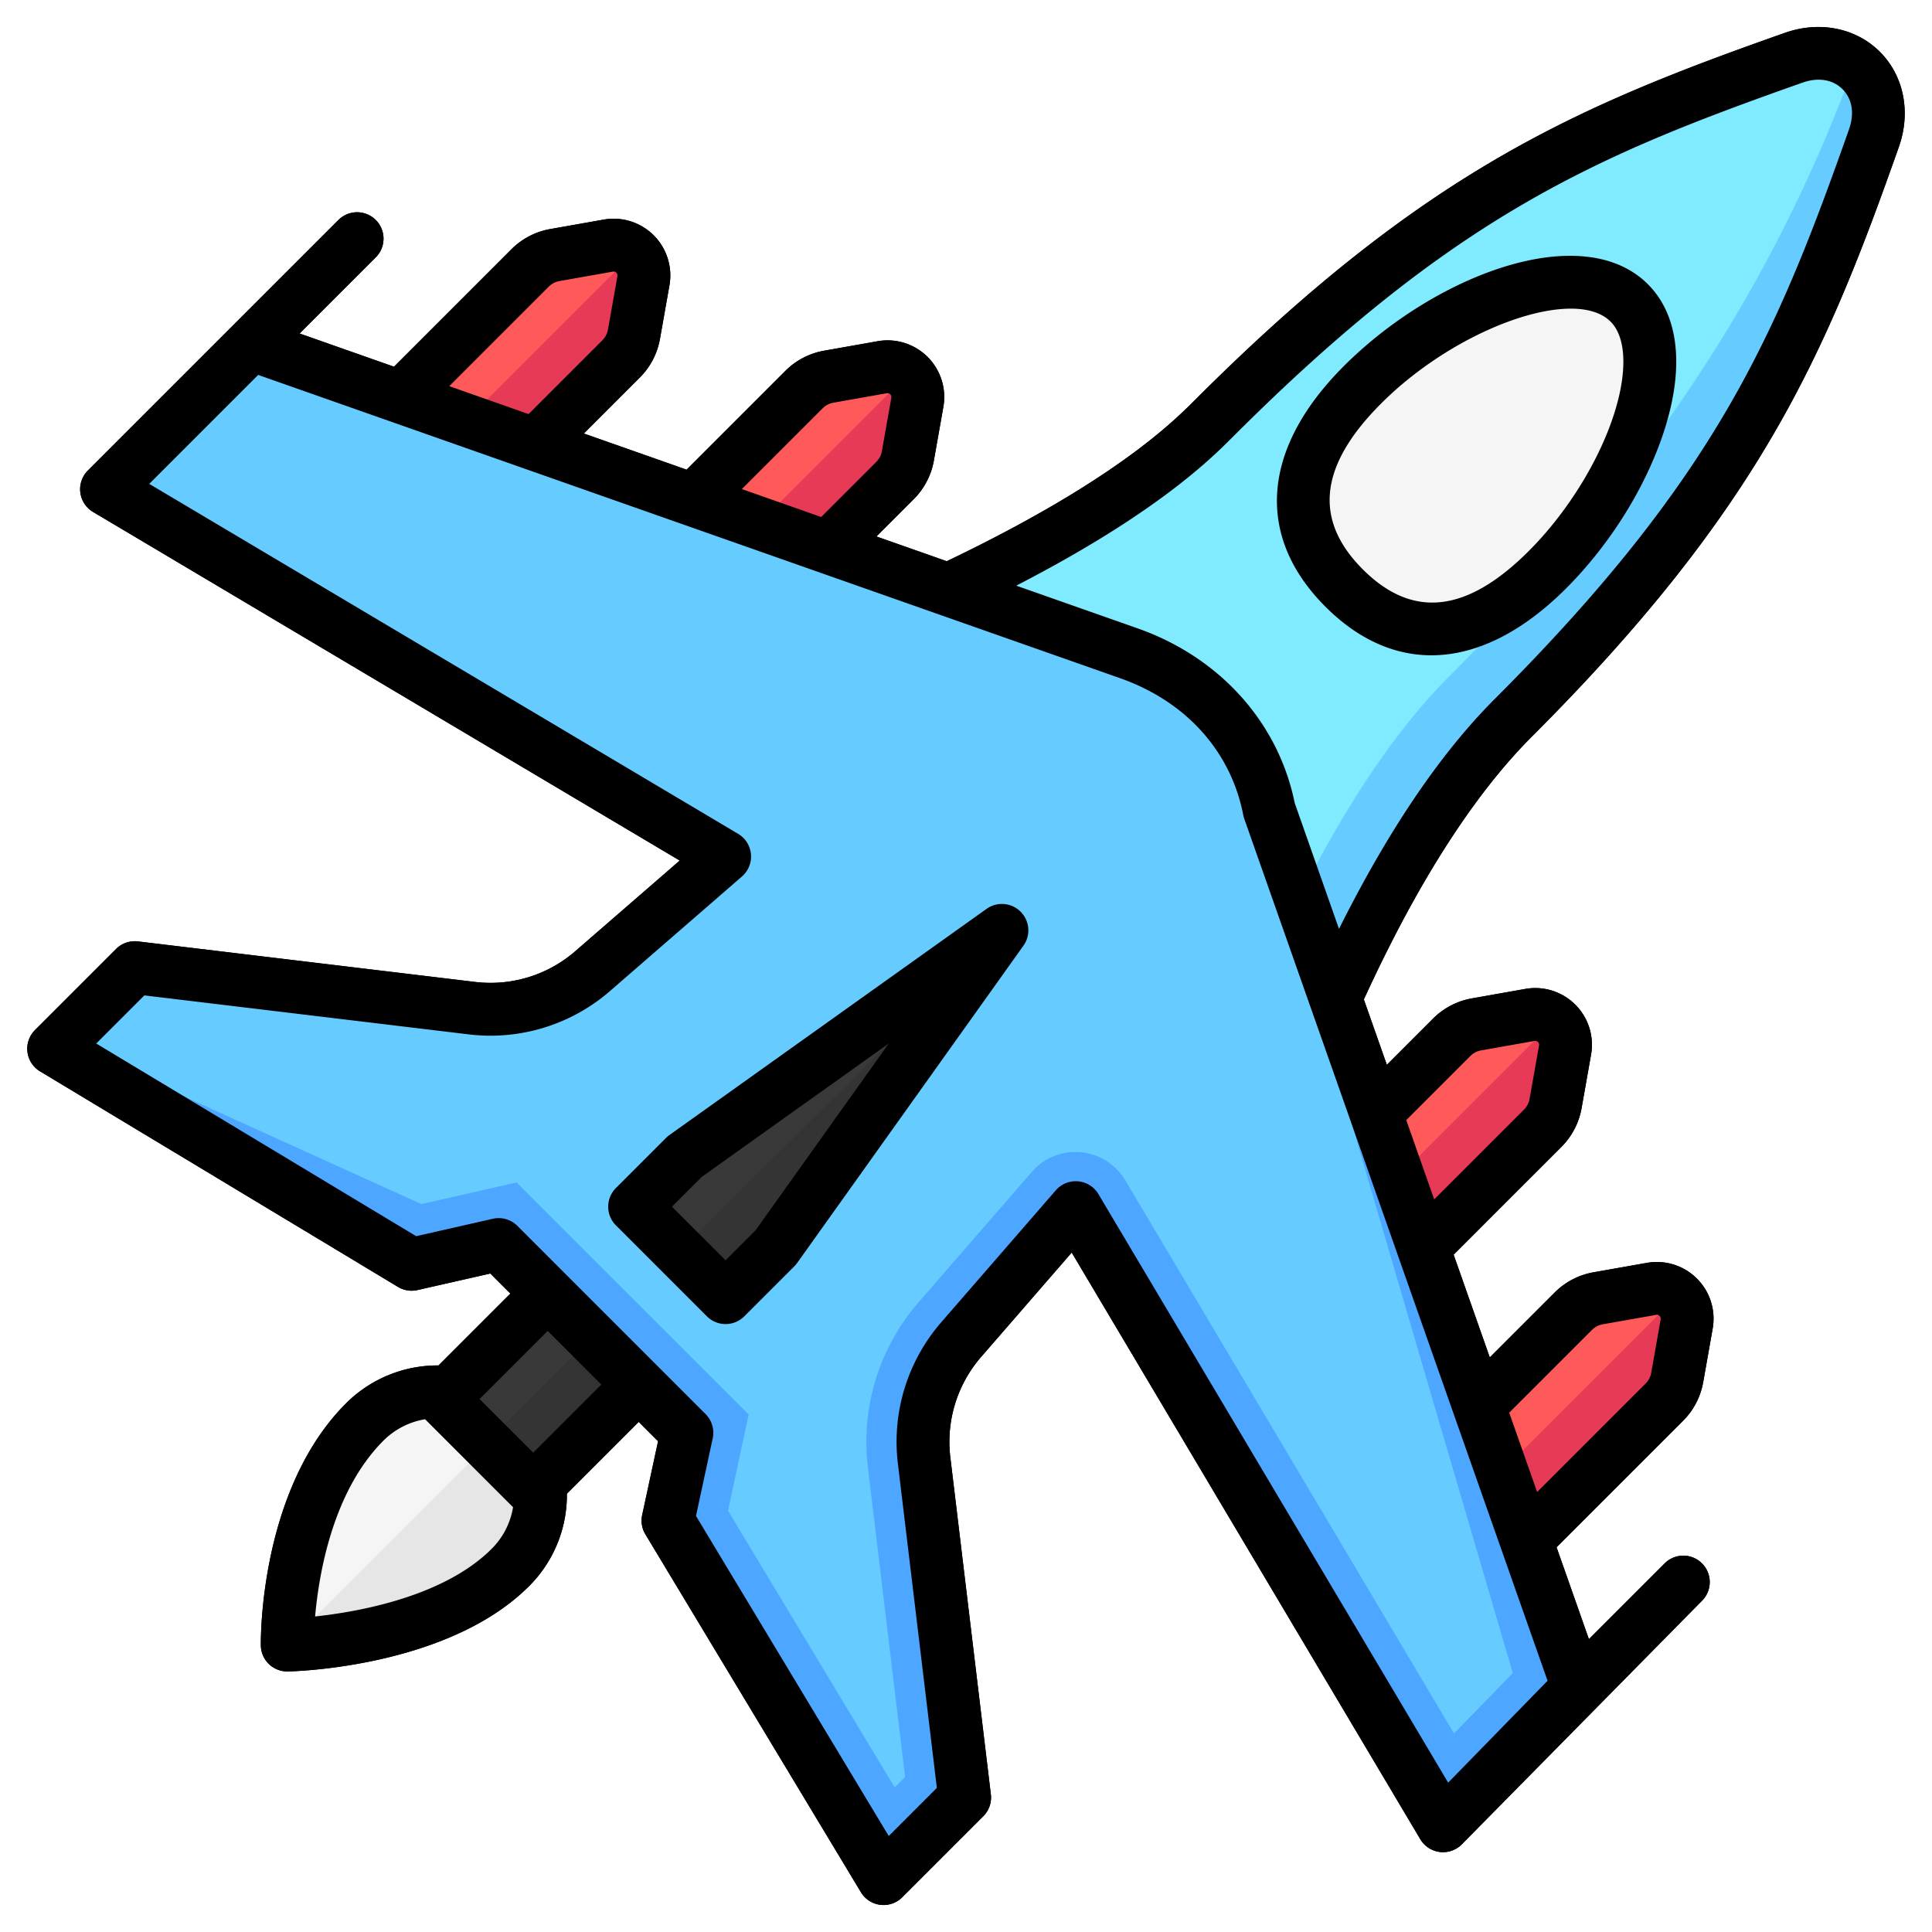 <svg viewBox="0 0 512 512" xmlns="http://www.w3.org/2000/svg"><g id="Layer_1" data-name="Layer 1"><path d="m133.9 413.772c-23.185 23.188-57.76 22.128-57.76 22.128s1.346-36.984 22.125-57.763a25.2 25.2 0 1 1 35.635 35.635z" fill="#f5f5f5"/><path d="m133.9 413.771c-23.185 23.189-57.76 22.129-57.76 22.129l57.76-57.767a25.2 25.2 0 0 1 0 35.638z" fill="#e6e6e6"/><path d="m243.458 159.914c52.469-23.7 70.992-41.776 78.226-49.01 59.144-59.144 97.782-75.89 153.665-95.593 14.29-5.038 26.306 6.978 21.268 21.268-19.7 55.882-36.45 94.521-95.593 153.664-8.8 8.8-26.985 29.354-47.447 74.945z" fill="#80eaff"/><path d="m496.617 36.579c-19.7 55.882-36.45 94.521-95.593 153.664-8.8 8.8-26.985 29.354-47.447 74.945l-15.337-14.663c19.766-42.982 37.192-62.654 45.748-71.211 57.1-57.1 87.686-108.375 107.462-162.138 5.401 3.95 8.02 11.31 5.167 19.403z" fill="#6cf"/><path d="m411.315 153.5c-23.487 23.487-43.432 19.813-58 5.245s-18.241-34.512 5.246-58 61.52-37.9 76.088-23.333.151 52.597-23.334 76.088z" fill="#f5f5f5"/><path d="m384.041 428.612-24.11-24.11 57-57a12.321 12.321 0 0 1 6.571-3.423l14.17-2.508a8.024 8.024 0 0 1 9.3 9.3l-2.508 14.17a12.321 12.321 0 0 1 -3.423 6.571zm-276.47-276.471-24.11-24.109 57-57a12.341 12.341 0 0 1 6.572-3.423l14.172-2.509a8.024 8.024 0 0 1 9.3 9.3l-2.505 14.167a12.328 12.328 0 0 1 -3.423 6.571zm72.59 32.234-24.109-24.11 57-57a12.328 12.328 0 0 1 6.571-3.423l14.17-2.507a8.024 8.024 0 0 1 9.3 9.3l-2.505 14.165a12.341 12.341 0 0 1 -3.423 6.572zm170.986 171.646-24.11-24.11 57-57a12.321 12.321 0 0 1 6.571-3.423l14.17-2.507a8.024 8.024 0 0 1 9.3 9.3l-2.508 14.169a12.328 12.328 0 0 1 -3.423 6.572z" fill="#ff5959"/><path d="m446.974 350.867-2.506 14.17a12.329 12.329 0 0 1 -3.424 6.571l-57 57-12.358-12.358 72.744-72.744a7.964 7.964 0 0 1 2.544 7.361zm-276.474-276.467-2.5 14.167a12.328 12.328 0 0 1 -3.423 6.571l-57 57-12.364-12.354 72.743-72.744a7.962 7.962 0 0 1 2.544 7.36zm72.6 32.231-2.512 14.169a12.328 12.328 0 0 1 -3.423 6.571l-57 57-12.365-12.354 72.744-72.744a7.963 7.963 0 0 1 2.556 7.358zm170.98 171.646-2.506 14.169a12.336 12.336 0 0 1 -3.424 6.572l-57 57-12.358-12.358 72.744-72.744a7.965 7.965 0 0 1 2.544 7.361z" fill="#e63a57"/><path d="m285.07 320.045-30.392 35.013a41.21 41.21 0 0 0 -9.795 31.933l10.744 89.378-21.489 21.489-57.129-94.866 5.016-23.286-49.879-49.879-23.066 5.237-94.866-57.129 21.486-21.489 89.379 10.744a41.215 41.215 0 0 0 31.933-9.8l35.015-30.39-163.807-97.337 38.358-38.358 232.531 81.818c18.632 6.556 33.285 21.209 37.225 41.553l81.818 232.532-35.742 36.645z" fill="#6cf"/><path d="m418.152 447.208-35.742 36.645-97.34-163.808-30.392 35.013a41.214 41.214 0 0 0 -9.795 31.933l10.744 89.378-21.489 21.489-57.129-94.866 5.016-23.286-49.879-49.879-23.066 5.237-94.866-57.129 2.1-2.1 95.332 43.265 25.252-5.734 61.512 61.511-5.486 25.467 44.169 73.345 2.771-2.77-9.874-82.139a56.318 56.318 0 0 1 13.36-43.555l30.078-34.65a15.346 15.346 0 0 1 24.782 2.22l87.11 146.592 15.591-15.987-72.9-248.673a52.747 52.747 0 0 1 8.319 19.949z" fill="#4da6ff"/><path d="m141.3 394.885-24.109-24.11 27.953-27.953 24.11 24.11z" fill="#393939"/><path d="m141.3 394.885-12.553-12.553 27.953-27.953 12.553 12.553z" fill="#343434"/><path d="m192.448 343.734-24.109-24.11 19.78-19.78 58.527-34.417-34.417 58.527z" fill="#393939"/><path d="m192.425 343.259-12.055-12.059 66.276-65.777-34.417 58.527z" fill="#343434"/><path d="m405.986 195.181c60.563-60.563 77.823-101.2 97.244-156.287 3.236-9.177 1.305-18.817-5.038-25.159s-15.982-8.273-25.158-5.035c-55.088 19.422-95.727 36.684-156.286 97.245-5.973 5.972-21.672 21.653-65.845 42.783l-18.635-6.557 9.86-9.859a19.242 19.242 0 0 0 5.365-10.3l2.507-14.173a15.024 15.024 0 0 0 -17.411-17.413l-14.17 2.508a19.247 19.247 0 0 0 -10.3 5.366l-26.164 26.164-27.226-9.579 14.81-14.81a19.236 19.236 0 0 0 5.365-10.3l2.507-14.169a15.023 15.023 0 0 0 -17.411-17.413l-14.172 2.507a19.245 19.245 0 0 0 -10.3 5.367l-31.116 31.114-25.01-8.8 20.182-20.181a7 7 0 0 0 -9.9-9.9l-66.4 66.4a7 7 0 0 0 1.374 10.968l155.477 92.389-27.7 24.039a34.248 34.248 0 0 1 -26.509 8.13l-89.375-10.742a7.012 7.012 0 0 0 -5.786 2l-21.489 21.489a7 7 0 0 0 1.339 10.947l94.866 57.129a7 7 0 0 0 5.161.829l19.3-4.381 5.313 5.313-19.042 19.043a34.344 34.344 0 0 0 -24.49 10.028c-22.923 22.924-22.623 62.496-22.597 64.169a7 7 0 0 0 7 6.9h.132c1.72-.032 42.385-1.044 63.937-22.595a34.074 34.074 0 0 0 10.035-24.5l19.034-19.034 5.128 5.128-4.213 19.559a7 7 0 0 0 .846 5.085l57.129 94.867a7.005 7.005 0 0 0 5.146 3.34 7.136 7.136 0 0 0 .849.051 7 7 0 0 0 4.95-2.05l21.489-21.489a7.005 7.005 0 0 0 2-5.785l-10.745-89.378a34.276 34.276 0 0 1 8.131-26.509l24.04-27.694 92.389 155.476a7 7 0 0 0 11.028 1.311l63.618-64.518a7 7 0 1 0 -9.9-9.9l-20.073 20.073-8.566-24.343 33.495-33.494a19.238 19.238 0 0 0 5.367-10.3l2.507-14.17a15.025 15.025 0 0 0 -17.412-17.412l-14.167 2.502a19.234 19.234 0 0 0 -10.3 5.366l-17.19 17.19-9.58-27.226 28.544-28.545a19.238 19.238 0 0 0 5.367-10.3l2.507-14.17a15.025 15.025 0 0 0 -17.411-17.412l-14.17 2.508a19.251 19.251 0 0 0 -10.3 5.366l-12.239 12.239-6.094-17.32c14.084-30.751 29.066-54.199 44.552-69.686zm-79.339-79.34c58.613-58.615 96.164-74.592 151.042-93.941 4.168-1.469 8.034-.837 10.6 1.733s3.2 6.437 1.734 10.6c-19.348 54.876-35.324 92.426-93.94 151.042-14.379 14.378-28.21 34.829-41.234 60.892l-11.738-33.361c-4.329-21.348-19.871-38.634-41.67-46.3l-32.12-11.3c37.069-19.126 51.496-33.536 57.326-39.365zm-108.63-7.641a5.3 5.3 0 0 1 2.841-1.48l14.17-2.507a1.024 1.024 0 0 1 1.187 1.186l-2.507 14.17a5.315 5.315 0 0 1 -1.48 2.841l-14.605 14.6-21.023-7.4zm-72.591-32.234a5.315 5.315 0 0 1 2.841-1.48l14.17-2.507a1.024 1.024 0 0 1 1.187 1.187l-2.507 14.17a5.306 5.306 0 0 1 -1.48 2.84l-19.555 19.556-21.023-7.4zm-61.919 352.419c1.013-11.394 4.7-33.195 18.115-46.605a20.278 20.278 0 0 1 11.03-5.665l23.314 23.314a20.168 20.168 0 0 1 -5.671 11.024c-12.649 12.647-35.113 16.67-46.788 17.932zm57.8-43.412-14.21-14.21 18.054-18.053 14.21 14.209zm242.472 87.45-92.679-155.965a7 7 0 0 0 -11.3-1.014l-30.4 35.014a48.3 48.3 0 0 0 -11.459 37.356l10.338 86-12.754 12.754-51.081-84.824 4.433-20.576a7 7 0 0 0 -1.894-6.424l-49.879-49.879a7 7 0 0 0 -6.5-1.876l-20.314 4.611-84.785-51.056 12.754-12.754 86 10.338a48.308 48.308 0 0 0 37.357-11.459l35.013-30.392a7 7 0 0 0 -1.013-11.3l-156.066-92.743 28.874-28.874 228.376 80.354c17.492 6.155 29.4 19.379 32.675 36.281a7.192 7.192 0 0 0 .269.992l80.374 228.433zm38.121-119.986a5.3 5.3 0 0 1 2.841-1.48l14.17-2.508a1.025 1.025 0 0 1 1.186 1.187l-2.506 14.17a5.3 5.3 0 0 1 -1.482 2.841l-28.751 28.753-7.4-21.023zm-32.234-72.591a5.3 5.3 0 0 1 2.842-1.48l14.17-2.507a1.024 1.024 0 0 1 1.186 1.187l-2.507 14.166a5.311 5.311 0 0 1 -1.481 2.844l-23.8 23.8-7.4-21.022zm-10.339-106.188c11.7 0 23.918-5.938 35.719-17.739 11.551-11.551 20.952-26.568 25.793-41.2 5.652-17.09 4.19-31.076-4.116-39.383-17.358-17.358-56.4-2.507-80.585 21.676-21.814 21.816-23.59 45.063-4.873 63.781 8.593 8.592 18.135 12.865 28.062 12.865zm-13.288-66.747c15.076-15.077 36.5-25.117 50.227-25.117 4.518 0 8.2 1.088 10.557 3.441 4.245 4.244 4.516 13.623.724 25.086-4.117 12.443-12.49 25.789-22.4 35.7-16.436 16.436-30.822 18.031-43.98 4.873s-11.567-27.546 4.872-43.983zm-104.585 133.945-84.061 59.95a7.033 7.033 0 0 0 -.885.75l-13.278 13.278a7 7 0 0 0 0 9.9l24.11 24.109a7 7 0 0 0 9.9 0l13.277-13.277a6.883 6.883 0 0 0 .749-.886l59.952-84.06a7 7 0 0 0 -9.764-9.763zm-61.248 85.221-7.916 7.916-14.21-14.21 7.92-7.916 49.545-35.335z"/><path d="m133.9 413.772c-23.185 23.188-57.76 22.128-57.76 22.128s1.346-36.984 22.125-57.763a25.2 25.2 0 1 1 35.635 35.635z" fill="#f5f5f5"/><path d="m133.9 413.771c-23.185 23.189-57.76 22.129-57.76 22.129l57.76-57.767a25.2 25.2 0 0 1 0 35.638z" fill="#e6e6e6"/><path d="m243.458 159.914c52.469-23.7 70.992-41.776 78.226-49.01 59.144-59.144 97.782-75.89 153.665-95.593 14.29-5.038 26.306 6.978 21.268 21.268-19.7 55.882-36.45 94.521-95.593 153.664-8.8 8.8-26.985 29.354-47.447 74.945z" fill="#80eaff"/><path d="m496.617 36.579c-19.7 55.882-36.45 94.521-95.593 153.664-8.8 8.8-26.985 29.354-47.447 74.945l-15.337-14.663c19.766-42.982 37.192-62.654 45.748-71.211 57.1-57.1 87.686-108.375 107.462-162.138 5.401 3.95 8.02 11.31 5.167 19.403z" fill="#6cf"/><path d="m411.315 153.5c-23.487 23.487-43.432 19.813-58 5.245s-18.241-34.512 5.246-58 61.52-37.9 76.088-23.333.151 52.597-23.334 76.088z" fill="#f5f5f5"/><path d="m384.041 428.612-24.11-24.11 57-57a12.321 12.321 0 0 1 6.571-3.423l14.17-2.508a8.024 8.024 0 0 1 9.3 9.3l-2.508 14.17a12.321 12.321 0 0 1 -3.423 6.571zm-276.47-276.471-24.11-24.109 57-57a12.341 12.341 0 0 1 6.572-3.423l14.172-2.509a8.024 8.024 0 0 1 9.3 9.3l-2.505 14.167a12.328 12.328 0 0 1 -3.423 6.571zm72.59 32.234-24.109-24.11 57-57a12.328 12.328 0 0 1 6.571-3.423l14.17-2.507a8.024 8.024 0 0 1 9.3 9.3l-2.505 14.165a12.341 12.341 0 0 1 -3.423 6.572zm170.986 171.646-24.11-24.11 57-57a12.321 12.321 0 0 1 6.571-3.423l14.17-2.507a8.024 8.024 0 0 1 9.3 9.3l-2.508 14.169a12.328 12.328 0 0 1 -3.423 6.572z" fill="#ff5959"/><path d="m446.974 350.867-2.506 14.17a12.329 12.329 0 0 1 -3.424 6.571l-57 57-12.358-12.358 72.744-72.744a7.964 7.964 0 0 1 2.544 7.361zm-276.474-276.467-2.5 14.167a12.328 12.328 0 0 1 -3.423 6.571l-57 57-12.364-12.354 72.743-72.744a7.962 7.962 0 0 1 2.544 7.36zm72.6 32.231-2.512 14.169a12.328 12.328 0 0 1 -3.423 6.571l-57 57-12.365-12.354 72.744-72.744a7.963 7.963 0 0 1 2.556 7.358zm170.98 171.646-2.506 14.169a12.336 12.336 0 0 1 -3.424 6.572l-57 57-12.358-12.358 72.744-72.744a7.965 7.965 0 0 1 2.544 7.361z" fill="#e63a57"/><path d="m285.07 320.045-30.392 35.013a41.21 41.21 0 0 0 -9.795 31.933l10.744 89.378-21.489 21.489-57.129-94.866 5.016-23.286-49.879-49.879-23.066 5.237-94.866-57.129 21.486-21.489 89.379 10.744a41.215 41.215 0 0 0 31.933-9.8l35.015-30.39-163.807-97.337 38.358-38.358 232.531 81.818c18.632 6.556 33.285 21.209 37.225 41.553l81.818 232.532-35.742 36.645z" fill="#6cf"/><path d="m418.152 447.208-35.742 36.645-97.34-163.808-30.392 35.013a41.214 41.214 0 0 0 -9.795 31.933l10.744 89.378-21.489 21.489-57.129-94.866 5.016-23.286-49.879-49.879-23.066 5.237-94.866-57.129 2.1-2.1 95.332 43.265 25.252-5.734 61.512 61.511-5.486 25.467 44.169 73.345 2.771-2.77-9.874-82.139a56.318 56.318 0 0 1 13.36-43.555l30.078-34.65a15.346 15.346 0 0 1 24.782 2.22l87.11 146.592 15.591-15.987-72.9-248.673a52.747 52.747 0 0 1 8.319 19.949z" fill="#4da6ff"/><path d="m141.3 394.885-24.109-24.11 27.953-27.953 24.11 24.11z" fill="#393939"/><path d="m141.3 394.885-12.553-12.553 27.953-27.953 12.553 12.553z" fill="#343434"/><path d="m192.448 343.734-24.109-24.11 19.78-19.78 58.527-34.417-34.417 58.527z" fill="#393939"/><path d="m192.425 343.259-12.055-12.059 66.276-65.777-34.417 58.527z" fill="#343434"/><path d="m405.986 195.181c60.563-60.563 77.823-101.2 97.244-156.287 3.236-9.177 1.305-18.817-5.038-25.159s-15.982-8.273-25.158-5.035c-55.088 19.422-95.727 36.684-156.286 97.245-5.973 5.972-21.672 21.653-65.845 42.783l-18.635-6.557 9.86-9.859a19.242 19.242 0 0 0 5.365-10.3l2.507-14.173a15.024 15.024 0 0 0 -17.411-17.413l-14.17 2.508a19.247 19.247 0 0 0 -10.3 5.366l-26.164 26.164-27.226-9.579 14.81-14.81a19.236 19.236 0 0 0 5.365-10.3l2.507-14.169a15.023 15.023 0 0 0 -17.411-17.413l-14.172 2.507a19.245 19.245 0 0 0 -10.3 5.367l-31.116 31.114-25.01-8.8 20.182-20.181a7 7 0 0 0 -9.9-9.9l-66.4 66.4a7 7 0 0 0 1.374 10.968l155.477 92.389-27.7 24.039a34.248 34.248 0 0 1 -26.509 8.13l-89.375-10.742a7.012 7.012 0 0 0 -5.786 2l-21.489 21.489a7 7 0 0 0 1.339 10.947l94.866 57.129a7 7 0 0 0 5.161.829l19.3-4.381 5.313 5.313-19.042 19.043a34.344 34.344 0 0 0 -24.49 10.028c-22.923 22.924-22.623 62.496-22.597 64.169a7 7 0 0 0 7 6.9h.132c1.72-.032 42.385-1.044 63.937-22.595a34.074 34.074 0 0 0 10.035-24.5l19.034-19.034 5.128 5.128-4.213 19.559a7 7 0 0 0 .846 5.085l57.129 94.867a7.005 7.005 0 0 0 5.146 3.34 7.136 7.136 0 0 0 .849.051 7 7 0 0 0 4.95-2.05l21.489-21.489a7.005 7.005 0 0 0 2-5.785l-10.745-89.378a34.276 34.276 0 0 1 8.131-26.509l24.04-27.694 92.389 155.476a7 7 0 0 0 11.028 1.311l63.618-64.518a7 7 0 1 0 -9.9-9.9l-20.073 20.073-8.566-24.343 33.495-33.494a19.238 19.238 0 0 0 5.367-10.3l2.507-14.17a15.025 15.025 0 0 0 -17.412-17.412l-14.167 2.502a19.234 19.234 0 0 0 -10.3 5.366l-17.19 17.19-9.58-27.226 28.544-28.545a19.238 19.238 0 0 0 5.367-10.3l2.507-14.17a15.025 15.025 0 0 0 -17.411-17.412l-14.17 2.508a19.251 19.251 0 0 0 -10.3 5.366l-12.239 12.239-6.094-17.32c14.084-30.751 29.066-54.199 44.552-69.686zm-79.339-79.34c58.613-58.615 96.164-74.592 151.042-93.941 4.168-1.469 8.034-.837 10.6 1.733s3.2 6.437 1.734 10.6c-19.348 54.876-35.324 92.426-93.94 151.042-14.379 14.378-28.21 34.829-41.234 60.892l-11.738-33.361c-4.329-21.348-19.871-38.634-41.67-46.3l-32.12-11.3c37.069-19.126 51.496-33.536 57.326-39.365zm-108.63-7.641a5.3 5.3 0 0 1 2.841-1.48l14.17-2.507a1.024 1.024 0 0 1 1.187 1.186l-2.507 14.17a5.315 5.315 0 0 1 -1.48 2.841l-14.605 14.6-21.023-7.4zm-72.591-32.234a5.315 5.315 0 0 1 2.841-1.48l14.17-2.507a1.024 1.024 0 0 1 1.187 1.187l-2.507 14.17a5.306 5.306 0 0 1 -1.48 2.84l-19.555 19.556-21.023-7.4zm-61.919 352.419c1.013-11.394 4.7-33.195 18.115-46.605a20.278 20.278 0 0 1 11.03-5.665l23.314 23.314a20.168 20.168 0 0 1 -5.671 11.024c-12.649 12.647-35.113 16.67-46.788 17.932zm57.8-43.412-14.21-14.21 18.054-18.053 14.21 14.209zm242.472 87.45-92.679-155.965a7 7 0 0 0 -11.3-1.014l-30.4 35.014a48.3 48.3 0 0 0 -11.459 37.356l10.338 86-12.754 12.754-51.081-84.824 4.433-20.576a7 7 0 0 0 -1.894-6.424l-49.879-49.879a7 7 0 0 0 -6.5-1.876l-20.314 4.611-84.785-51.056 12.754-12.754 86 10.338a48.308 48.308 0 0 0 37.357-11.459l35.013-30.392a7 7 0 0 0 -1.013-11.3l-156.066-92.743 28.874-28.874 228.376 80.354c17.492 6.155 29.4 19.379 32.675 36.281a7.192 7.192 0 0 0 .269.992l80.374 228.433zm38.121-119.986a5.3 5.3 0 0 1 2.841-1.48l14.17-2.508a1.025 1.025 0 0 1 1.186 1.187l-2.506 14.17a5.3 5.3 0 0 1 -1.482 2.841l-28.751 28.753-7.4-21.023zm-32.234-72.591a5.3 5.3 0 0 1 2.842-1.48l14.17-2.507a1.024 1.024 0 0 1 1.186 1.187l-2.507 14.166a5.311 5.311 0 0 1 -1.481 2.844l-23.8 23.8-7.4-21.022zm-10.339-106.188c11.7 0 23.918-5.938 35.719-17.739 11.551-11.551 20.952-26.568 25.793-41.2 5.652-17.09 4.19-31.076-4.116-39.383-17.358-17.358-56.4-2.507-80.585 21.676-21.814 21.816-23.59 45.063-4.873 63.781 8.593 8.592 18.135 12.865 28.062 12.865zm-13.288-66.747c15.076-15.077 36.5-25.117 50.227-25.117 4.518 0 8.2 1.088 10.557 3.441 4.245 4.244 4.516 13.623.724 25.086-4.117 12.443-12.49 25.789-22.4 35.7-16.436 16.436-30.822 18.031-43.98 4.873s-11.567-27.546 4.872-43.983zm-104.585 133.945-84.061 59.95a7.033 7.033 0 0 0 -.885.75l-13.278 13.278a7 7 0 0 0 0 9.9l24.11 24.109a7 7 0 0 0 9.9 0l13.277-13.277a6.883 6.883 0 0 0 .749-.886l59.952-84.06a7 7 0 0 0 -9.764-9.763zm-61.248 85.221-7.916 7.916-14.21-14.21 7.92-7.916 49.545-35.335z"/></g></svg>